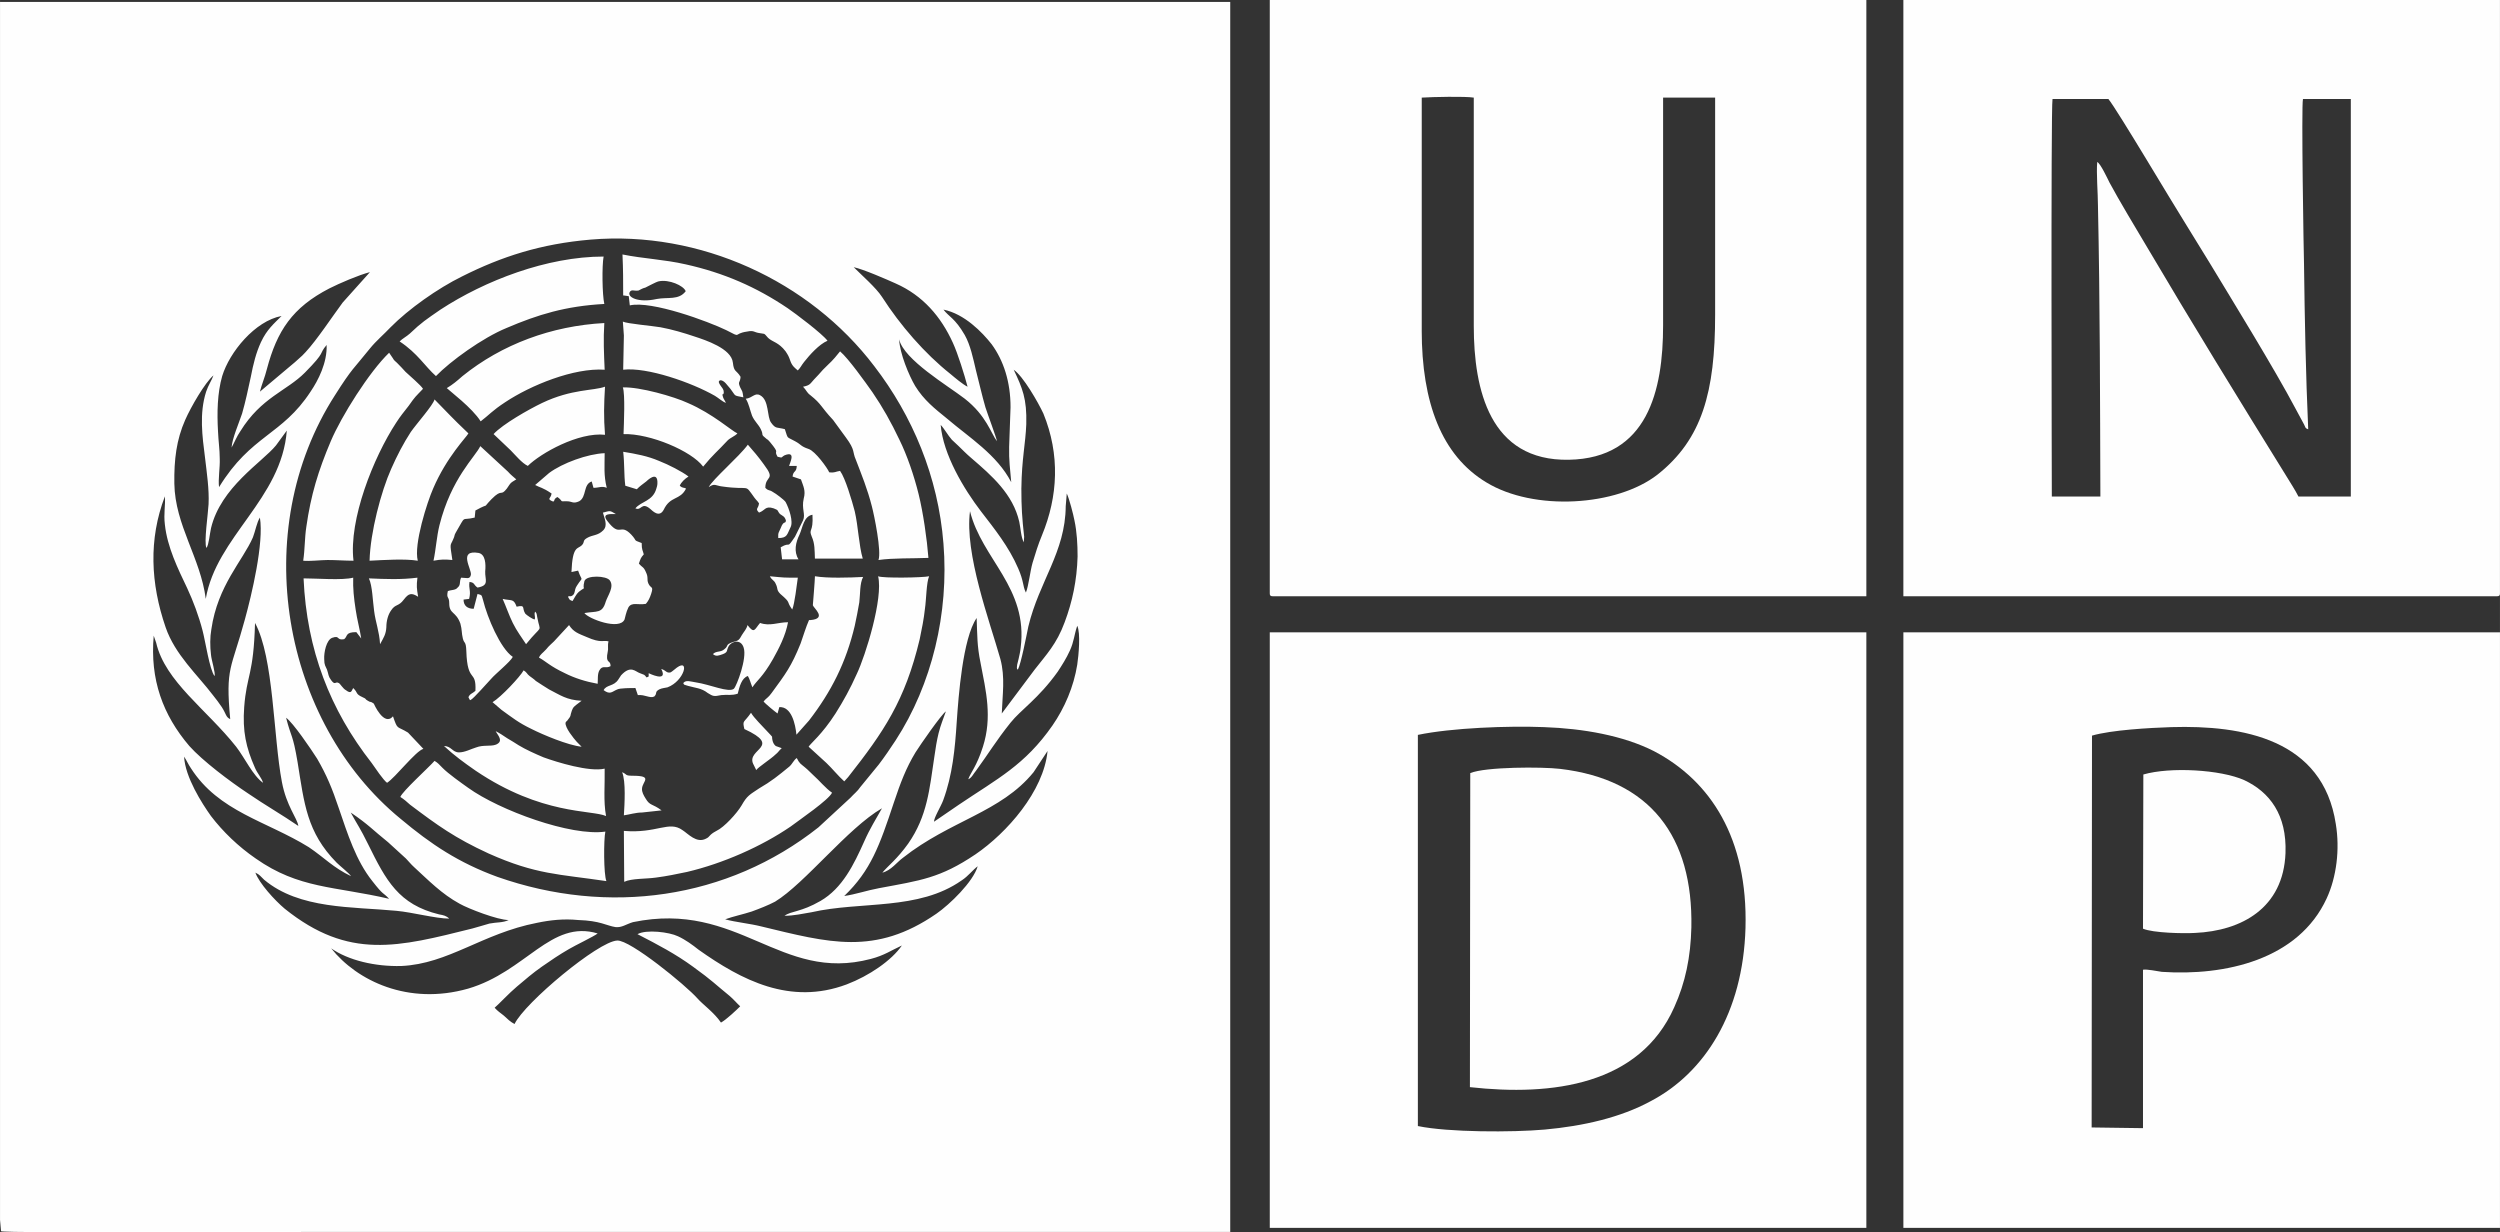 <?xml version="1.0" encoding="UTF-8"?> <svg xmlns="http://www.w3.org/2000/svg" xmlns:xlink="http://www.w3.org/1999/xlink" xmlns:xodm="http://www.corel.com/coreldraw/odm/2003" xml:space="preserve" width="33.694mm" height="16.61mm" version="1.1" style="shape-rendering:geometricPrecision; text-rendering:geometricPrecision; image-rendering:optimizeQuality; fill-rule:evenodd; clip-rule:evenodd" viewBox="0 0 2077.38 1024.1"><rect x="0" y="0" width="2077.38" height="1024.1" fill="#333333" stroke="none"/> <defs> <style type="text/css"> .fil0 {fill:#FEFEFE} </style> </defs> <g id="Capa_x0020_1">  <g id="_2942995960736"> <path class="fil0" d="M-0 1.61l0 958.03 0 12.94 0 41.14 0.87 9.4c1.74,1.76 245.55,0.59 254.26,0.59 255.71,0 511.42,0 767.13,0l0 -1022.1 -1022.25 0zm215.95 323.85l25.83 -21.75c2.32,-1.76 4.06,-3.52 6.1,-5.29 2.61,-2.35 4.06,-3.53 6.09,-5.88 9.29,-9.99 22.06,-29.38 30.77,-41.14l22.64 -25.27c-9.29,2.35 -25.54,9.4 -33.67,13.51 -30.77,15.87 -43.53,35.27 -51.95,67.01 -1.74,7.05 -4.36,12.93 -5.81,18.81zm588.04 -4.12c-2.61,-9.99 -8.13,-27.62 -12.19,-36.44 -9.87,-21.75 -24.96,-39.38 -47.6,-49.37 -7.84,-3.53 -26.7,-11.75 -34.83,-13.52 6.39,6.47 18.58,17.05 23.51,24.69 15.09,23.52 35.41,47.02 56.89,64.07 3.48,2.94 10.45,8.82 14.22,10.58zm-622 83.46c26.7,-43.49 52.25,-42.91 76.04,-79.34 6.39,-9.41 13.93,-24.1 13.35,-38.79 -6.97,8.22 0,4.7 -18,22.92 -15.09,15.28 -36.28,20.57 -53.7,48.78 -2.9,4.11 -4.93,9.4 -7.25,13.52 0.29,-7.05 6.38,-21.16 8.71,-28.21 2.9,-9.99 4.94,-19.99 7.26,-30.56 2.03,-10.58 4.35,-19.99 8.42,-28.8 4.94,-10.58 10.74,-15.28 17.13,-21.75 -22.06,4.12 -43.25,29.98 -49.34,49.96 -4.06,14.11 -4.35,30.57 -3.48,45.85 0.29,7.64 1.45,15.28 1.45,22.92 0.29,7.05 -1.45,17.05 -0.58,23.51zm646.39 -38.2c-4.94,-6.47 -8.71,-21.16 -26.7,-35.27 -14.51,-11.17 -50.51,-32.33 -54.57,-49.37 0.58,11.76 8.13,29.98 13.35,38.79 7.25,11.75 16.25,18.81 26.41,27.04 18.57,15.87 41.51,29.98 53.41,52.9 -0.88,-10.58 -2.03,-18.23 -1.74,-29.39l1.17 -32.91c0,-21.16 -5.81,-38.79 -15.68,-52.31 -7.84,-9.99 -22.63,-25.27 -40.05,-28.8 4.35,5.88 9.57,7.05 17.71,21.16 4.64,8.23 6.96,19.4 9.29,29.39 2.61,9.99 4.93,20.57 7.84,30.56 1.45,4.7 9.58,26.45 9.58,28.21zm-657.42 131.07c8.71,-51.72 62.99,-82.87 67.34,-139.88l-9 12.34c-11.6,14.11 -45.86,34.67 -53.98,68.76 -1.16,5.29 -1.74,13.52 -3.77,16.46 -2.32,-4.11 1.45,-29.38 1.74,-36.44 0.58,-12.34 -1.46,-25.86 -2.9,-38.2 -2.32,-18.23 -4.93,-37.03 0.87,-55.25 1.74,-5.29 4.64,-9.41 6.1,-13.52 -6.97,5.88 -18.58,25.86 -23.51,37.03 -7.26,16.46 -9.29,32.92 -9,52.9 0.58,34.67 21.77,61.71 26.12,95.8zm677.73 -92.28c0,16.46 0.58,24.69 2.32,40.56l-0.29 4.7c-2.32,-4.12 -2.61,-11.76 -3.77,-17.05 -5.22,-22.92 -22.64,-38.2 -39.76,-52.89 -2.61,-2.36 -3.48,-2.94 -5.8,-5.29 -3.49,-3.53 -6.68,-6.47 -10.45,-9.99 -3.19,-3.53 -6.39,-9.4 -9.29,-12.34 2.03,24.69 19.45,53.49 33.38,71.7 11.32,14.7 23.22,29.39 31.06,47.61 4.64,10.58 3.77,14.69 6.1,19.4 0,0 0.29,0.59 0.29,0.59 2.32,-5.88 3.48,-17.63 5.51,-24.69 2.32,-7.64 4.64,-15.28 7.84,-22.92 13.35,-32.33 15.09,-67.01 1.17,-101.1 -4.36,-9.4 -16.84,-31.15 -24.67,-36.44 7.26,15.28 11.03,24.1 10.45,45.26 -0.58,15.87 -3.77,28.8 -4.06,52.89zm-657.41 192.2c-4.07,-43.5 0.87,-41.15 12.19,-82.88 5.51,-19.98 15.96,-63.48 12.48,-84.64 -2.61,4.12 -3.77,11.17 -5.81,16.46 -8.42,19.4 -29.31,39.97 -34.54,76.41 -1.16,6.47 -1.16,14.11 -0.29,21.16 0.29,4.11 4.06,15.87 2.9,17.63 -4.06,-5.29 -7.55,-28.8 -9.87,-37.62 -3.19,-12.34 -7.84,-24.69 -12.77,-35.27 -7.84,-16.46 -16.54,-34.09 -18.58,-52.89 -1.16,-9.41 0.58,-15.87 0,-23.52 -13.64,35.86 -11.9,72.3 0.58,108.74 7.84,22.92 26.41,39.38 39.77,57.01 2.32,2.94 4.64,5.88 6.96,9.41 3.78,5.88 3.19,8.22 6.97,9.99zm694.28 -176.92c-0.3,38.2 -22.06,62.3 -31.06,99.92 -1.46,7.05 -6.1,31.15 -8.71,35.85 -0.58,-0.59 -1.16,0 -0.58,-4.11 0.29,-1.18 0.87,-3.53 1.16,-4.7 0.58,-2.93 1.45,-5.88 1.74,-9.4 6.39,-49.96 -32.21,-73.47 -42.09,-113.44 -4.64,35.27 16.26,91.11 25.25,122.84 4.06,15.28 1.74,29.39 1.16,45.26l27.29 -36.44c9.57,-12.34 18.28,-21.16 24.96,-39.38 6.39,-17.04 10.16,-34.67 10.74,-54.66 0,-9.99 -0.58,-20.57 -2.61,-29.98 -0.87,-4.7 -4.35,-18.23 -6.38,-22.34l-0.87 10.58zm-512.3 342.66c-11.03,0 -30.77,-5.29 -43.82,-6.47 -36.57,-3.53 -80.69,-1.18 -110,-25.86 -3.19,-2.93 -3.48,-4.11 -7.26,-5.88 3.19,8.82 15.96,22.92 24.38,29.98 53.41,42.91 94.62,31.74 155.87,16.46 4.64,-1.18 9.86,-2.94 14.22,-4.11 5.81,-1.18 11.32,-0.59 15.97,-2.94 -9,0 -33.39,-9.4 -40.64,-13.51 -15.09,-8.23 -25.83,-19.4 -38.02,-30.57 -2.61,-2.35 -4.35,-4.7 -6.68,-7.05l-14.8 -13.51c-12.48,-9.99 -16.25,-14.69 -31.06,-24.69 6.09,11.17 7.55,12.34 14.51,26.45 14.8,29.98 25.25,49.96 58.92,58.19 3.48,0.59 6.1,1.17 8.42,3.53zm-154.7 -112.85c-8.42,-5.88 -15.09,-20.57 -22.35,-29.98 -24.67,-31.15 -58.92,-54.07 -66.47,-86.4l-2.03 -5.88c-3.19,36.44 7.55,65.83 29.6,91.69 11.03,12.34 33.67,29.39 48.77,39.38 13.64,9.4 29.02,18.22 41.8,27.04 -0.88,-6.47 -9.87,-16.46 -13.64,-36.44 -7.26,-38.21 -6.68,-103.44 -22.35,-132.24 -1.17,43.49 -6.97,42.91 -9,69.94 -1.46,19.98 1.45,33.5 9,50.54 2.03,4.7 5.51,8.23 6.68,12.34zm557.57 32.33l20.61 -14.11c32.22,-21.75 54.86,-32.91 77.78,-65.83 10.16,-14.69 17.71,-32.33 20.61,-50.54 1.17,-7.64 2.9,-26.45 0,-32.33 -2.61,7.64 -2.61,12.93 -6.1,20.57 -2.9,6.47 -6.67,12.34 -10.15,17.63 -15.97,22.34 -30.77,31.74 -39.18,42.32 -12.2,15.28 -18,25.27 -28.74,39.97 -2.03,2.35 -3.48,5.88 -6.39,7.05 1.74,-5.29 6.97,-10.58 12.19,-27.04 7.84,-24.69 2.61,-45.85 -2.03,-69.94 -2.9,-14.11 -2.61,-22.34 -3.19,-37.03 -11.61,17.05 -15.09,65.24 -16.55,86.4 -1.45,22.33 -3.48,44.08 -11.31,65.24 -1.74,4.7 -7.84,14.69 -7.55,17.63zm-173.57 81.11c8.42,2.35 20.61,3.53 29.9,5.88 56.01,13.52 94.62,24.69 145.7,-10.58 11.03,-7.64 30.48,-26.45 34.25,-39.38 -4.06,2.94 -7.84,8.23 -13.35,11.76 -35.99,25.27 -83.3,17.04 -124.81,26.45 -6.97,1.17 -14.8,2.93 -22.35,2.93 5.51,-4.11 13.64,-2.93 29.9,-12.34 18.28,-10.58 27.86,-30.56 36.28,-49.37 4.94,-11.17 9.58,-18.23 14.8,-27.63 -28.44,16.46 -63.86,62.3 -88.81,77.59 -5.51,2.93 -13.06,5.88 -19.45,8.22 -7.26,2.36 -15.67,4.11 -22.06,6.47zm-310.86 -35.85c-14.8,-7.05 -22.06,-15.28 -35.12,-24.1 -35.12,-21.75 -74.89,-29.38 -98.11,-65.83 -2.03,-2.93 -3.48,-6.46 -5.52,-9.4 0.88,17.04 14.8,38.79 22.35,49.37 9.87,12.93 22.64,25.27 37.15,35.26 35.99,25.28 65.3,22.92 110.87,33.5 -5.51,-5.88 -4.35,-2.35 -13.93,-14.69 -13.64,-17.05 -20.61,-39.38 -27.86,-60.54 -5.51,-16.46 -10.15,-27.62 -17.99,-41.14 -5.23,-8.23 -20.03,-29.98 -25.83,-34.09 4.35,17.04 5.51,12.93 9.57,37.02 5.52,34.1 7.55,58.19 32.51,83.47 2.32,2.35 10.45,8.82 11.9,11.17zm409.83 16.46c8.71,-1.18 19.16,-4.7 28.74,-6.47 34.54,-6.46 50.79,-8.22 80.4,-28.21 25.83,-17.63 56.6,-52.31 59.79,-85.81l-11.62 17.63c-27.28,33.5 -69.08,39.97 -108.55,71.12 -4.93,3.53 -9.87,10.58 -17.12,12.34 4.93,-5.88 12.19,-11.17 21.47,-24.1 15.96,-22.92 17.71,-45.25 21.77,-72.29 0.87,-6.47 2.03,-13.51 3.48,-19.4 1.74,-7.05 4.06,-12.34 6.09,-18.22 -4.06,2.94 -21.18,27.62 -25.25,34.09 -7.84,12.93 -12.49,25.27 -18,41.73 -11.9,35.85 -19.16,56.43 -41.22,77.59zm-426.37 43.49c21.47,27.04 64.15,47.61 113.77,33.5 48.18,-14.11 68.79,-57.6 107.69,-45.85 -2.9,2.36 -18.87,9.99 -23.8,12.94 -8.13,4.7 -15.09,9.4 -22.64,14.69 -7.55,5.29 -13.64,10.58 -20.61,16.46 -6.38,5.29 -15.67,15.28 -18.58,17.63 2.61,2.94 4.64,4.11 7.55,6.47 3.19,2.93 5.52,5.29 9,7.05 8.42,-17.63 69.66,-68.77 85.33,-69.36 10.74,-0.58 56.89,37.04 66.76,48.2 4.06,4.7 13.93,11.75 19.45,19.98 4.35,-2.35 13.06,-10.58 15.96,-13.51 -3.19,-2.94 -5.51,-5.88 -9,-8.82 -11.61,-9.41 -13.93,-12.34 -30.19,-24.1 -14.51,-10.58 -29.03,-18.22 -46.15,-27.04 7.25,-4.11 26.41,-1.76 33.66,1.76 6.39,2.94 11.91,7.05 17.13,11.17 35.7,25.27 76.04,46.43 123.07,28.8 18.58,-7.05 37.44,-19.98 45.86,-32.33 -9,4.11 -14.51,8.23 -25.83,11.17 -75.47,19.98 -109.71,-48.78 -197.66,-30.56 -5.81,1.76 -9.29,4.7 -14.51,4.11 -7.55,-1.17 -12.49,-5.29 -31.06,-5.88 -11.91,-1.17 -22.94,0 -34.25,2.36 -45.28,8.81 -73.44,34.09 -112.62,35.85 -21.77,0.59 -44.12,-4.7 -58.34,-14.69zm215.66 -588.93c-41.51,3.53 -74.02,14.1 -106.82,30.56 -20.32,9.99 -44.4,27.04 -59.5,42.31 -5.52,5.88 -11.9,11.17 -17.13,17.63 -13.64,17.05 -14.51,15.88 -29.03,38.79 -72.56,112.85 -43.82,271.55 54.57,352.07 25.25,21.16 48.18,36.44 80.4,48.2 92.01,32.33 190.98,18.8 266.74,-41.14l26.7 -24.69c2.61,-2.94 5.8,-5.29 8.12,-8.82l15.39 -18.8c4.93,-6.47 9.29,-12.94 13.93,-19.98 30.19,-46.44 44.41,-105.8 39.77,-163.4 -4.36,-55.84 -25.83,-106.39 -57.47,-147.53 -53.98,-71.12 -145.12,-112.85 -235.68,-105.21zm26.99 46.43c0,0 0.29,0 0.58,0l4.06 0.59 0.87 7.64c18.29,-4.11 65.59,13.52 80.11,20.57 13.64,7.05 4.93,2.93 17.42,1.18 5.51,-1.18 5.8,0.59 9.57,1.17 5.52,1.18 3.77,-0.59 7.84,4.11 3.77,3.53 8.7,3.53 14.51,11.17 2.32,3.53 2.61,4.11 4.06,8.23 1.45,4.11 4.06,5.88 6.1,7.64 2.32,-2.35 2.9,-4.12 5.22,-7.05 4.64,-5.88 12.49,-14.7 19.45,-17.63 -4.35,-5.88 -26.99,-22.92 -33.08,-27.04 -26.12,-17.63 -53.12,-29.39 -84.76,-36.44 -18,-4.11 -35.12,-4.7 -52.53,-8.22 0.58,12.34 0.58,21.75 0.58,34.09zm-16.84 180.44c1.17,4.7 4.35,10.58 0.29,14.69 -4.64,4.7 -8.71,3.53 -13.64,6.47 -3.78,2.35 -1.46,2.94 -4.07,5.88 -3.48,3.53 -7.83,0 -8.71,22.34l5.52 -1.18c3.48,9.99 4.35,4.11 -0.88,12.34 -2.9,4.11 -0.87,7.05 -4.64,8.82 -1.74,0.59 -1.74,-0.59 -2.9,0.59 1.74,2.94 0.88,2.36 3.78,3.53 1.45,-2.35 3.19,-5.88 5.22,-7.64 7.55,-5.88 2.32,0.59 4.64,-8.82 1.45,-5.29 18.58,-4.7 21.19,-0.59 3.77,5.29 -1.74,12.34 -3.48,17.63 -2.9,9.99 -7.26,7.64 -17.71,9.4 3.19,4.7 29.32,14.69 33.38,5.29 0.58,-1.76 1.16,-5.88 3.19,-9.99 2.9,-4.7 7.84,-1.76 14.51,-2.94 2.03,-2.35 3.19,-4.7 4.36,-8.22 2.32,-7.05 -0.29,-4.11 -2.32,-8.82 -1.46,-3.53 0.29,-4.7 -2.03,-9.4 -2.03,-4.7 -2.9,-3.53 -5.8,-7.05 1.45,-4.12 1.45,-4.7 4.06,-7.64 -0.87,-3.53 -1.74,-3.53 -1.74,-9.41 -7.84,-2.93 -3.19,-1.17 -8.71,-7.05 -9.57,-9.99 -9,2.94 -19.74,-11.17 -5.22,-6.47 2.32,-5.88 6.97,-5.88 -5.22,-2.94 -4.06,-2.94 -10.74,-1.18zm-249.04 39.97c4.94,0.59 14.8,-0.59 20.32,-0.59 7.26,0 14.22,0.59 21.47,0.59 -4.06,-34.1 16.55,-85.82 35.41,-114.62 3.77,-5.88 6.38,-8.82 10.45,-14.11 5.8,-8.22 5.22,-7.05 11.9,-14.11 -1.74,-2.93 -10.74,-10.58 -14.51,-14.1 -2.61,-2.94 -4.35,-4.7 -7.26,-7.65 -1.16,-1.17 -2.32,-1.76 -3.19,-3.53l-3.19 -4.7c-16.54,15.88 -39.76,52.9 -48.47,73.47 -10.45,24.68 -16.55,44.67 -20.32,71.11 -1.45,9.41 -1.16,18.81 -2.61,28.22zm55.15 0c11.9,-0.59 29.32,-1.77 40.05,0 -3.48,-13.52 7.84,-48.79 12.77,-59.95 11.32,-26.45 27.86,-42.91 29.31,-45.85 -14.8,-14.11 -15.38,-15.28 -28.15,-28.21 -1.16,4.7 -14.8,19.99 -19.74,27.04 -6.1,9.41 -11.32,19.4 -16.25,30.57 -8.42,18.8 -17.42,52.89 -18,76.41zm53.12 0c6.68,-1.18 9,-1.18 15.67,-0.59 -2.32,-15.28 -1.74,-11.17 0.87,-17.63 1.17,-2.35 0.58,-2.93 2.03,-5.29 9,-15.28 3.77,-9.4 15.67,-12.34l0.58 -5.88c13.93,-7.64 4.35,0 13.35,-9.4 9.29,-9.41 7.25,-1.76 12.77,-8.82 4.06,-5.88 2.32,-4.11 7.84,-7.64 -2.61,-2.36 -4.35,-3.53 -6.96,-6.47l-22.94 -21.16c-4.06,8.82 -24.09,26.45 -33.96,65.83 -2.32,9.4 -2.9,19.98 -4.93,29.39zm259.48 -134.6c2.61,4.11 3.48,9.4 5.23,14.11 2.03,4.7 5.22,7.05 7.25,11.17 2.9,5.88 -0.87,3.53 4.94,8.23 1.17,0.59 1.46,1.17 2.61,2.35 9.29,11.17 2.61,5.88 6.38,12.34 4.65,1.18 2.61,0.59 5.81,-1.18 10.16,-4.11 4.06,7.05 3.77,8.82l6.39 0c-0.3,5.88 -2.9,3.53 -3.49,8.82l6.97 2.36c2.03,5.88 4.06,9.4 2.32,15.86 -2.03,8.82 1.74,12.94 -0.58,18.23l-6.68 13.51c-7.55,11.17 -2.9,3.53 -11.9,8.82l1.16 9.99 13.64 0c-4.06,-6.47 -2.32,-14.11 0.87,-20.57 2.61,-5.88 3.48,-15.28 10.74,-16.46 0.87,15.28 -3.48,11.17 -0.58,18.22 2.61,5.88 2.32,11.17 2.61,18.22l39.76 0c-3.19,-10.57 -3.77,-27.03 -6.68,-39.38 -2.32,-8.81 -7.84,-27.62 -12.19,-33.5 -4.06,0.59 -4.06,1.77 -9,1.18 -1.46,-3.53 -11.61,-17.63 -17.13,-19.39 -6.96,-2.36 -5.8,-3.53 -11.32,-6.47 -7.26,-4.12 -5.51,-1.18 -8.42,-9.99 -6.39,-1.76 -7.55,0 -11.32,-5.29 -3.77,-4.7 -1.45,-18.81 -9.29,-22.92 -4.35,-2.35 -6.38,2.36 -11.9,2.94zm47.6 -9.99c2.9,2.94 2.9,4.7 6.09,7.05 9.58,7.64 8.42,9.41 18.87,20.57l10.73 14.69c7.84,10.58 5.23,11.76 8.13,18.23 4.94,12.93 9.58,24.09 13.35,38.79 2.03,7.65 8.13,37.62 5.51,44.67 12.2,-1.76 27.87,-1.18 41.51,-1.76 -1.17,-15.28 -4.36,-37.62 -8.13,-52.89 -3.77,-15.28 -9.57,-32.33 -15.96,-45.26 -6.97,-14.69 -13.93,-27.04 -22.35,-39.38 -5.8,-8.23 -20.03,-28.21 -26.99,-34.09 -7.55,9.4 -6.68,7.64 -14.22,15.28 -2.61,2.94 -4.64,5.29 -7.55,8.23 -3.19,3.53 -3.19,4.7 -9,5.88zm-78.37 83.46c4.94,-3.53 5.81,-1.18 11.03,-0.59 24.67,3.53 18,-2.94 26.99,9.4 1.74,2.36 2.32,2.36 3.77,4.7 -0.58,4.7 -3.48,4.11 0,7.64 5.23,-1.76 4.94,-5.88 12.19,-3.53 4.65,1.76 2.61,1.76 5.23,4.7 2.32,1.76 3.77,1.76 4.93,5.29 -0.29,3.53 -1.74,-0.59 -4.35,6.46 -1.45,3.53 -2.32,3.53 -2.03,8.23 7.55,0 7.26,-2.94 10.16,-8.82 2.61,-4.7 -1.16,-15.87 -4.06,-21.16 -1.16,-1.76 -8.13,-7.05 -10.45,-8.23 -3.48,-2.35 -3.48,-0.59 -6.38,-3.53 0,-10.57 9,-5.88 -1.17,-19.39 -4.64,-6.47 -8.71,-11.17 -13.35,-16.46 -7.26,9.99 -29.32,28.81 -32.51,35.27zm42.67 112.85c-4.64,5.28 -4.64,9.4 -10.44,1.76 -0.88,3.53 -2.9,5.3 -4.65,8.23 -2.32,4.11 -2.61,4.7 -7.54,5.88 -6.68,2.35 -3.19,2.93 -6.97,5.88 -3.19,2.93 -6.68,1.17 -9.58,4.11 2.61,2.35 4.94,1.18 8.42,0 4.35,-1.76 2.61,-2.94 4.64,-6.47 2.32,-4.11 10.16,-6.46 12.49,1.18 2.9,8.82 -5.8,31.74 -8.13,34.09 -4.36,3.53 -19.74,-3.53 -31.64,-5.29 -4.35,-0.59 -8.13,-2.35 -10.44,0.59 0.87,1.76 0.29,1.17 4.06,2.35 6.09,1.76 11.03,1.76 16.25,5.88 4.64,2.94 5.22,2.94 11.32,1.76 5.51,-0.59 8.13,0.59 13.64,-1.17 1.45,-5.88 3.19,-12.94 8.42,-14.7 1.74,2.94 2.03,5.29 3.77,9.41 3.77,-5.88 8.42,-8.23 17.12,-23.52 4.94,-8.81 10.45,-19.4 12.49,-30.56 -8.42,0 -15.09,3.53 -23.23,0.59zm40.64 -2.36c-2.61,5.88 -4.64,12.93 -6.96,19.4 -7.84,19.4 -12.49,25.27 -24.09,41.14 -2.9,4.12 -4.35,4.12 -6.68,7.05 1.17,1.76 9.87,8.82 11.61,9.99l1.46 -5.29c10.15,-0.59 13.35,14.11 14.22,22.92l10.45 -11.76c18.58,-24.1 30.77,-48.2 38.02,-78.76 1.46,-6.47 2.61,-12.93 3.77,-19.4 0.87,-7.05 0.29,-15.87 3.19,-21.16 -11.03,0.59 -29.9,1.18 -40.05,-0.59 0,2.93 -1.74,24.09 -1.74,24.09 0.58,2.36 12.19,11.17 -2.03,12.34l-1.16 0zm-0.29 105.21l14.8 13.52c4.94,4.7 9.58,10.58 14.8,15.28l3.19 -3.53c29.61,-37.62 47.31,-63.47 59.5,-114.61 1.74,-8.23 3.48,-17.05 4.35,-25.27 1.16,-7.64 1.16,-21.75 3.48,-27.04 -4.94,1.17 -38.6,1.76 -42.38,0 4.36,18.22 -10.44,65.83 -17.7,81.11 -5.51,12.34 -11.03,22.34 -17.71,32.92 -11.32,17.63 -20.61,24.69 -22.35,27.62zm-153.54 69.95l0.29 42.31c6.09,-2.93 18.28,-2.35 26.41,-3.53 9,-1.17 17.41,-2.94 25.83,-4.7 29.89,-7.05 61.82,-21.16 85.91,-37.62 7.84,-5.88 31.93,-22.34 34.54,-28.21 -5.22,-3.53 -11.02,-10.58 -15.09,-14.11 -2.61,-2.36 -4.64,-4.7 -7.55,-7.05 -3.48,-2.94 -4.35,-2.94 -6.67,-7.65 -2.61,1.77 -3.49,4.7 -6.1,7.05 -9.29,7.65 -15.09,12.35 -25.25,18.23 -7.84,5.29 -9.86,5.88 -14.51,14.11 -3.77,6.46 -14.51,18.22 -20.89,21.16 -6.68,3.53 -4.93,4.7 -8.71,6.46 -7.84,4.11 -14.8,-4.11 -19.45,-7.05 -11.32,-8.22 -21.19,2.94 -48.76,0.59zm100.13 -84.64c31.93,14.69 1.74,16.46 7.26,28.8l2.61 5.29c1.45,-2.35 12.48,-9.4 15.96,-12.93 2.32,-1.76 2.61,-2.94 5.22,-5.29l-4.93 -1.76c-1.45,-1.18 -2.03,-2.35 -2.61,-4.12 -1.45,-5.88 1.74,-1.17 -5.22,-8.81 -3.19,-3.53 -10.45,-10.58 -12.77,-14.7 -6.1,8.82 -7.26,5.88 -5.52,13.52zm-100.13 71.7c4.35,-0.59 9.86,-2.35 15.09,-2.35 5.51,-0.59 11.32,-1.18 16.25,-1.76 -7.84,-5.88 -9.58,-3.53 -13.35,-9.99 -1.45,-2.35 -3.19,-5.29 -2.9,-8.22 0.29,-5.88 9.57,-10.58 -7.84,-10.58 -6.67,0 -4.35,-1.18 -8.7,-2.94 3.19,7.65 2.03,26.45 1.45,35.85zm31.06 -121.66c6.1,11.76 -10.45,3.53 -10.45,3.53 0,4.11 0.29,2.35 -1.74,3.53 -2.32,-2.94 -1.45,-1.76 -5.51,-3.53 -3.77,-1.18 -7.55,-7.05 -15.67,1.76l-2.32 3.53c-3.77,5.88 -9.86,4.11 -12.19,8.82 5.52,4.11 6.97,1.17 11.32,-0.59 2.03,-1.18 11.9,-1.18 15.09,-1.18l2.03 5.88c6.09,-0.59 9.86,2.94 13.64,1.18 2.9,-2.94 0,-3.53 4.06,-5.88 2.32,-1.18 4.65,-1.18 6.97,-1.76 13.93,-5.3 18.58,-24.1 7.84,-16.46 -1.74,1.18 -4.06,3.53 -5.51,4.12 -3.48,0.59 -3.48,-1.77 -7.55,-2.94zm-101.59 -9.4c5.52,2.93 9,7.05 21.48,12.93 8.13,4.11 17.41,7.05 27.28,8.82 0.29,-3.53 -0.29,-8.23 1.45,-11.17 2.61,-4.7 5.52,-1.17 9.29,-3.52 0,-5.88 -4.64,-1.18 -2.32,-12.34 0.58,-1.76 -0.29,-4.7 0.58,-8.23 -4.35,-1.18 -6.09,1.76 -17.99,-3.53 -6.97,-2.93 -11.03,-4.11 -14.8,-9.99l-12.49 13.52c-2.32,2.35 -4.06,3.53 -6.38,6.47 -3.19,3.53 -4.93,4.11 -6.1,7.05zm-38.6 37.02l7.55 6.47c9,6.47 13.93,10.58 24.96,15.87 9.29,4.7 30.19,13.52 41.51,14.69l-4.06 -4.11c-2.61,-2.94 -9.86,-11.76 -9.29,-15.87 0.87,-1.76 0.58,-0.59 1.45,-1.76 3.77,-4.7 2.03,-3.53 3.77,-8.23 1.17,-2.93 1.46,-2.93 3.48,-4.7l4.64 -3.53c-12.48,-0.59 -17.7,-4.7 -26.99,-9.4 -4.64,-2.94 -6.67,-4.12 -11.03,-7.06 -1.74,-1.76 -3.77,-2.93 -5.22,-4.11 -2.32,-1.76 -2.03,-2.93 -4.93,-4.7 -2.9,5.3 -18.87,22.34 -25.83,26.45zm-40.35 36.44c9,8.23 16.26,13.51 26.41,20.57 54.86,37.02 96.37,32.33 108.27,37.62 -2.32,-12.34 -0.87,-26.45 -1.16,-39.39 -12.77,2.94 -39.48,-5.29 -50.8,-9.4 -6.97,-2.93 -14.8,-6.46 -20.61,-9.99 -3.48,-2.36 -5.81,-3.53 -9.58,-5.88 -3.48,-2.35 -6.1,-4.11 -9.57,-5.88 1.74,3.53 6.96,8.22 0.29,11.17 -4.64,1.76 -10.45,0 -16.54,2.35 -4.07,1.18 -9.29,4.12 -14.22,4.12 -5.52,0 -6.39,-5.29 -12.49,-5.29zm-36.28 42.32c2.9,1.76 5.51,4.11 8.13,6.46 22.64,17.05 37.15,27.63 65.3,40.56 39.47,17.63 58.34,17.04 97.82,22.92 -2.32,-5.29 -2.32,-34.68 -0.87,-41.14 -28.45,4.11 -87.95,-17.63 -114.07,-36.44 -5.8,-4.11 -16.54,-11.75 -21.18,-16.46 -2.9,-2.93 -3.77,-4.11 -6.68,-5.88 -5.22,5.88 -26.7,25.27 -28.44,29.98zm-80.4 -181.62c2.61,59.36 22.07,109.32 56.6,153.4 2.9,4.11 9.58,14.11 12.77,16.46 6.68,-4.11 23.8,-26.45 30.19,-28.21l-12.77 -13.51c-9.57,-5.88 -8.42,-1.76 -12.48,-13.52 -7.55,8.82 -15.96,-10.58 -15.96,-10.58 -3.19,-2.35 -2.32,-0.59 -4.93,-2.35 -3.19,-1.76 -0.3,-1.18 -4.35,-2.94 -6.39,-2.93 -3.48,-3.53 -7.84,-7.64 -1.45,2.35 -1.45,5.29 -6.09,1.76 -2.32,-1.18 -4.65,-5.29 -5.81,-5.88 -3.19,-1.77 -2.9,2.35 -6.38,-2.36 -2.61,-3.53 -2.03,-4.7 -3.48,-8.82 -1.17,-2.93 -2.32,-3.53 -2.32,-8.82 -0.29,-5.29 1.74,-15.87 6.68,-17.63 6.67,-2.36 3.19,2.35 9.87,1.17 3.19,-2.35 0.58,-5.88 10.15,-5.88l4.06 5.29c-1.16,-7.65 -3.48,-15.87 -4.64,-24.1 -1.46,-9.4 -2.32,-17.63 -2.03,-26.45 -9,2.36 -30.48,0.59 -41.22,0.59zm63.57 54.66c2.9,-5.28 4.93,-8.22 5.22,-14.1 0,-5.29 1.46,-10.59 4.07,-14.11 3.48,-5.3 6.09,-2.94 10.44,-8.82 4.07,-5.3 6.39,-5.88 11.9,-2.36 -1.16,-7.05 -1.45,-8.82 -0.58,-15.87 -13.35,1.76 -26.99,1.18 -40.34,0.59 2.9,5.88 3.19,18.8 4.35,27.04 1.16,9.4 4.35,17.05 4.93,27.62zm67.34 -55.25c-1.74,3.53 0,5.88 -2.9,8.23 -1.74,2.35 -5.22,1.76 -8.13,2.94 -1.45,6.46 1.16,4.11 1.16,9.99 0,9.4 5.52,6.47 9.29,17.05 1.45,5.29 0.87,7.64 2.03,12.34 1.17,4.7 2.61,1.76 2.9,10.58 0.87,27.04 8.42,14.69 7.55,32.91 -2.61,2.36 -4.64,2.36 -5.81,5.29l0.88 1.76c0,0 0.29,0 0.29,0.59 0.29,0 0.29,0 0.58,0 2.61,-1.17 14.22,-14.69 17.13,-17.63 3.48,-4.12 15.96,-14.11 17.99,-18.23 -10.45,-7.05 -21.18,-32.91 -24.67,-47.02 -1.46,-4.7 -0.58,-4.11 -4.64,-5.29l-3.19 12.34c-4.94,0 -8.42,-2.35 -8.42,-7.64l4.64 -0.59c1.74,-7.05 -0.59,-8.22 0.29,-14.1 4.64,0.59 3.19,2.35 6.68,4.7 10.15,-1.76 6.09,-6.47 6.38,-13.51 0.58,-5.88 0.29,-14.11 -5.51,-15.28 -17.42,-2.94 -5.52,13.51 -6.39,18.22 -0.87,4.11 -3.77,2.35 -8.13,2.35zm53.98 55.25c14.22,-17.63 11.91,-8.22 9.29,-22.33 -0.58,-4.11 -0.88,-3.53 -1.74,-4.7 -1.16,2.35 0.29,3.53 -0.29,6.47 -1.74,0 -6.67,-3.53 -7.84,-4.7 -3.19,-4.7 0.58,-7.64 -7.26,-5.88 -2.61,-7.05 -4.06,-4.7 -11.61,-6.47 2.9,6.47 5.23,13.52 8.42,19.99 3.48,7.05 7.26,11.75 11.03,17.63zm221.17 -28.8c2.03,-4.7 3.78,-20.57 4.65,-26.45 -12.48,0 -10.74,0 -23.22,-1.17 1.74,3.53 3.48,2.93 4.93,6.46 2.03,4.12 0.29,4.7 3.77,8.23 9.57,8.22 4.35,5.29 9.86,12.93zm-326.23 -222.76c15.09,9.99 20.89,20.57 30.18,28.8 11.91,-12.34 38.61,-31.74 58.63,-39.96 26.12,-11.17 49.05,-18.22 81.27,-19.98 -1.74,-7.65 -2.03,-31.74 -0.59,-39.39 -47.02,0 -98.68,19.99 -135.54,44.08 -11.9,8.23 -15.68,10.58 -25.54,19.98 -2.61,2.36 -6.1,4.12 -8.42,6.47zm39.18 38.79c2.32,2.35 21.19,16.46 28.15,27.62 6.97,-5.29 9.58,-8.82 20.32,-15.86 21.18,-14.11 57.18,-28.8 82.72,-27.04 -0.59,-13.51 -1.17,-25.27 -0.29,-38.79 -43.83,2.36 -85.05,17.63 -117.85,44.08 -4.64,4.12 -8.13,7.05 -13.06,9.99zm38.89 38.21l14.22 13.51c4.06,4.11 9.29,10.58 14.22,12.93 10.74,-10.58 42.09,-28.21 64.15,-25.86 -1.17,-14.69 -0.88,-25.28 0,-39.97 -9.58,3.53 -27.58,1.76 -52.25,13.52 -11.03,5.29 -32.8,17.63 -40.35,25.86zm34.54 42.31c4.36,2.35 5.81,1.76 13.64,7.05 -0.58,4.11 -3.48,4.11 -0.58,5.88 4.35,2.35 1.16,-1.18 5.51,-2.94 5.51,4.11 0.88,3.53 7.84,3.53 4.36,0 4.94,2.35 10.16,0 6.39,-3.53 3.19,-14.11 10.45,-16.46l1.45 5.29c4.64,0 6.97,-1.76 11.03,0 -2.61,-10.57 -1.74,-17.63 -1.74,-28.8 -14.22,0.59 -35.12,8.23 -46.15,16.46l-11.61 9.99zm74.89 0.59l9.58 2.94c2.9,-2.94 4.06,-3.53 7.83,-6.47 0,0 9.87,-9.99 9.29,1.77 0,1.17 -0.58,3.52 -0.87,4.11 -2.9,10.58 -12.77,10.58 -17.42,16.46 5.23,2.35 4.94,-5.88 12.48,0.59 1.46,1.18 7.26,7.65 11.03,0.59 5.52,-11.76 13.64,-7.64 18.58,-17.63 -2.03,-1.18 -2.61,0 -5.22,-2.36 1.16,-2.93 4.35,-5.88 7.26,-7.64 -5.23,-4.11 -16.84,-9.99 -24.38,-12.93 -9.57,-4.11 -19.16,-5.88 -29.89,-7.64 1.16,9.99 0.58,18.8 1.74,28.21zm-1.45 -42.9c22.05,-0.59 56.6,14.1 66.17,27.04 8.13,-9.99 12.19,-12.94 20.32,-21.75 2.32,-2.35 6.1,-3.53 8.13,-5.88 -4.36,-1.76 -20.61,-16.46 -41.22,-25.27 -11.32,-5.29 -40.06,-13.52 -53.98,-12.93 2.03,5.28 0.87,30.56 0.58,38.79zm0.29 -81.7l-0.58 28.21c19.74,-2.35 56.89,10.58 76.33,21.75 2.9,1.76 6.09,4.7 9,5.88 -0.87,-2.36 -1.74,-2.94 -2.32,-4.7 -1.45,-4.7 0.3,-0.59 0.59,-4.11 0,-2.36 -1.17,-3.53 -2.03,-4.7 -3.48,-4.7 -1.74,-4.7 -1.16,-5.29 3.48,-0.59 6.38,4.7 8.71,7.05 4.94,6.47 2.03,5.29 10.74,7.05 -0.87,-5.88 -0.58,-4.11 -2.61,-8.22 -2.32,-5.29 0,-3.53 0.29,-8.82 -3.48,-5.88 -5.51,-3.53 -6.38,-11.76 -1.17,-11.76 -22.93,-18.8 -31.93,-21.75 -8.71,-2.94 -18.58,-5.88 -28.15,-7.65 -6.68,-1.17 -27.58,-2.93 -31.35,-4.7l0.87 11.76zm51.37 -37.03c-1.74,-4.7 -13.93,-9.99 -22.35,-8.23 -2.61,0.59 -8.71,4.11 -11.32,5.29 -0.87,0 -4.64,1.76 -5.51,2.36 -3.77,0.59 -5.81,-1.18 -7.26,1.17 -2.61,4.11 6.68,9.4 22.35,5.88 9.29,-1.76 18.29,1.18 24.09,-6.46z"></path> <path class="fil0" d="M1581.63 495.48l493.13 0c2.03,0 2.61,-0.59 2.61,-2.35l0 -493.13 -495.75 0 0 495.48zm123.36 -82.87l40.34 0c-0.29,-80.52 -0.29,-161.63 -2.03,-242.16 0,-9.4 -1.45,-27.04 -0.58,-35.85 2.61,1.17 8.42,13.51 10.16,17.04 7.54,14.11 22.34,38.79 30.77,52.9 37.44,63.48 77.2,128.13 115.81,190.43 3.19,5.29 7.84,12.34 10.45,17.63l43.53 0 0 -330.32 -39.76 0c-1.46,5.88 0.58,128.13 0.87,137.53 0.58,45.85 1.46,91.11 3.48,136.95 -2.61,-1.17 -1.74,-0.59 -3.48,-4.11l-6.97 -12.93c-17.7,-33.5 -52.54,-89.93 -71.69,-121.66 -6.97,-11.17 -13.64,-22.34 -20.61,-33.5 -9,-14.11 -56.02,-93.45 -63.28,-102.27l-46.44 0c-1.45,6.46 -0.58,324.43 -0.58,330.32z"></path> <path class="fil0" d="M1055.12 493.13c0,1.76 0.58,2.35 2.61,2.35l493.13 0 0 -495.48 -495.74 0 0 493.13zm126.26 -218.64c0,59.95 16.54,104.03 53.7,126.36 39.47,24.1 108.26,19.98 142.23,-6.46 37.15,-29.39 47.89,-68.77 47.89,-132.84 0,-59.95 0,-120.49 0,-180.44l-43.24 0c0,62.89 0,125.78 0,189.26 0,54.08 -12.77,110.5 -78.37,111.68 -65.59,1.17 -78.95,-58.19 -78.95,-111.09 0,-62.89 0,-126.37 0,-189.84 -6.97,-1.18 -34.25,-0.59 -43.24,0l0 193.37z"></path> <path class="fil0" d="M1581.63 1020.34l495.75 0 0 -494.89 -495.75 0 0 494.89zm199.4 -376.75l-0.29 128.12c8.13,3.53 33.38,4.12 43.24,3.53 38.61,-1.76 73.43,-20.57 75.18,-66.42 1.16,-31.73 -13.06,-50.54 -34.25,-60.54 -19.74,-8.82 -61.53,-11.17 -83.88,-4.7zm-42.67 -32.33l-0.29 325.62 42.67 0.59 0 -131.66c3.48,-0.59 11.32,1.18 15.67,1.77 52.54,3.53 113.49,-9.99 137,-61.13 8.13,-17.63 11.03,-40.55 7.55,-61.71 -10.74,-70.53 -77.2,-82.29 -136.71,-80.52 -18,0.59 -49.63,2.35 -65.88,7.05z"></path> <path class="fil0" d="M1055.12 1020.34l495.74 0 0 -494.89 -495.74 0 0 494.89zm123.06 -409.66l0 325.03c25.25,5.29 78.66,5.29 105.36,2.93 32.21,-2.93 62.98,-9.99 87.94,-23.51 44.99,-23.51 76.91,-73.47 78.95,-144 2.03,-74.65 -29.03,-122.26 -76.04,-146.94 -25.54,-12.94 -58.63,-18.81 -91.43,-19.98 -29.61,-1.18 -76.63,0.59 -104.78,6.46z"></path> <path class="fil0" d="M1221.72 642.42l-0.29 260.96c68.5,7.65 141.07,-1.76 169.8,-66.41 9.29,-20.57 13.64,-41.73 14.22,-66.41 1.45,-75.23 -33.96,-122.84 -109.14,-131.66 -14.8,-1.76 -62.11,-1.76 -74.6,3.53z"></path> </g> </g> </svg> 
